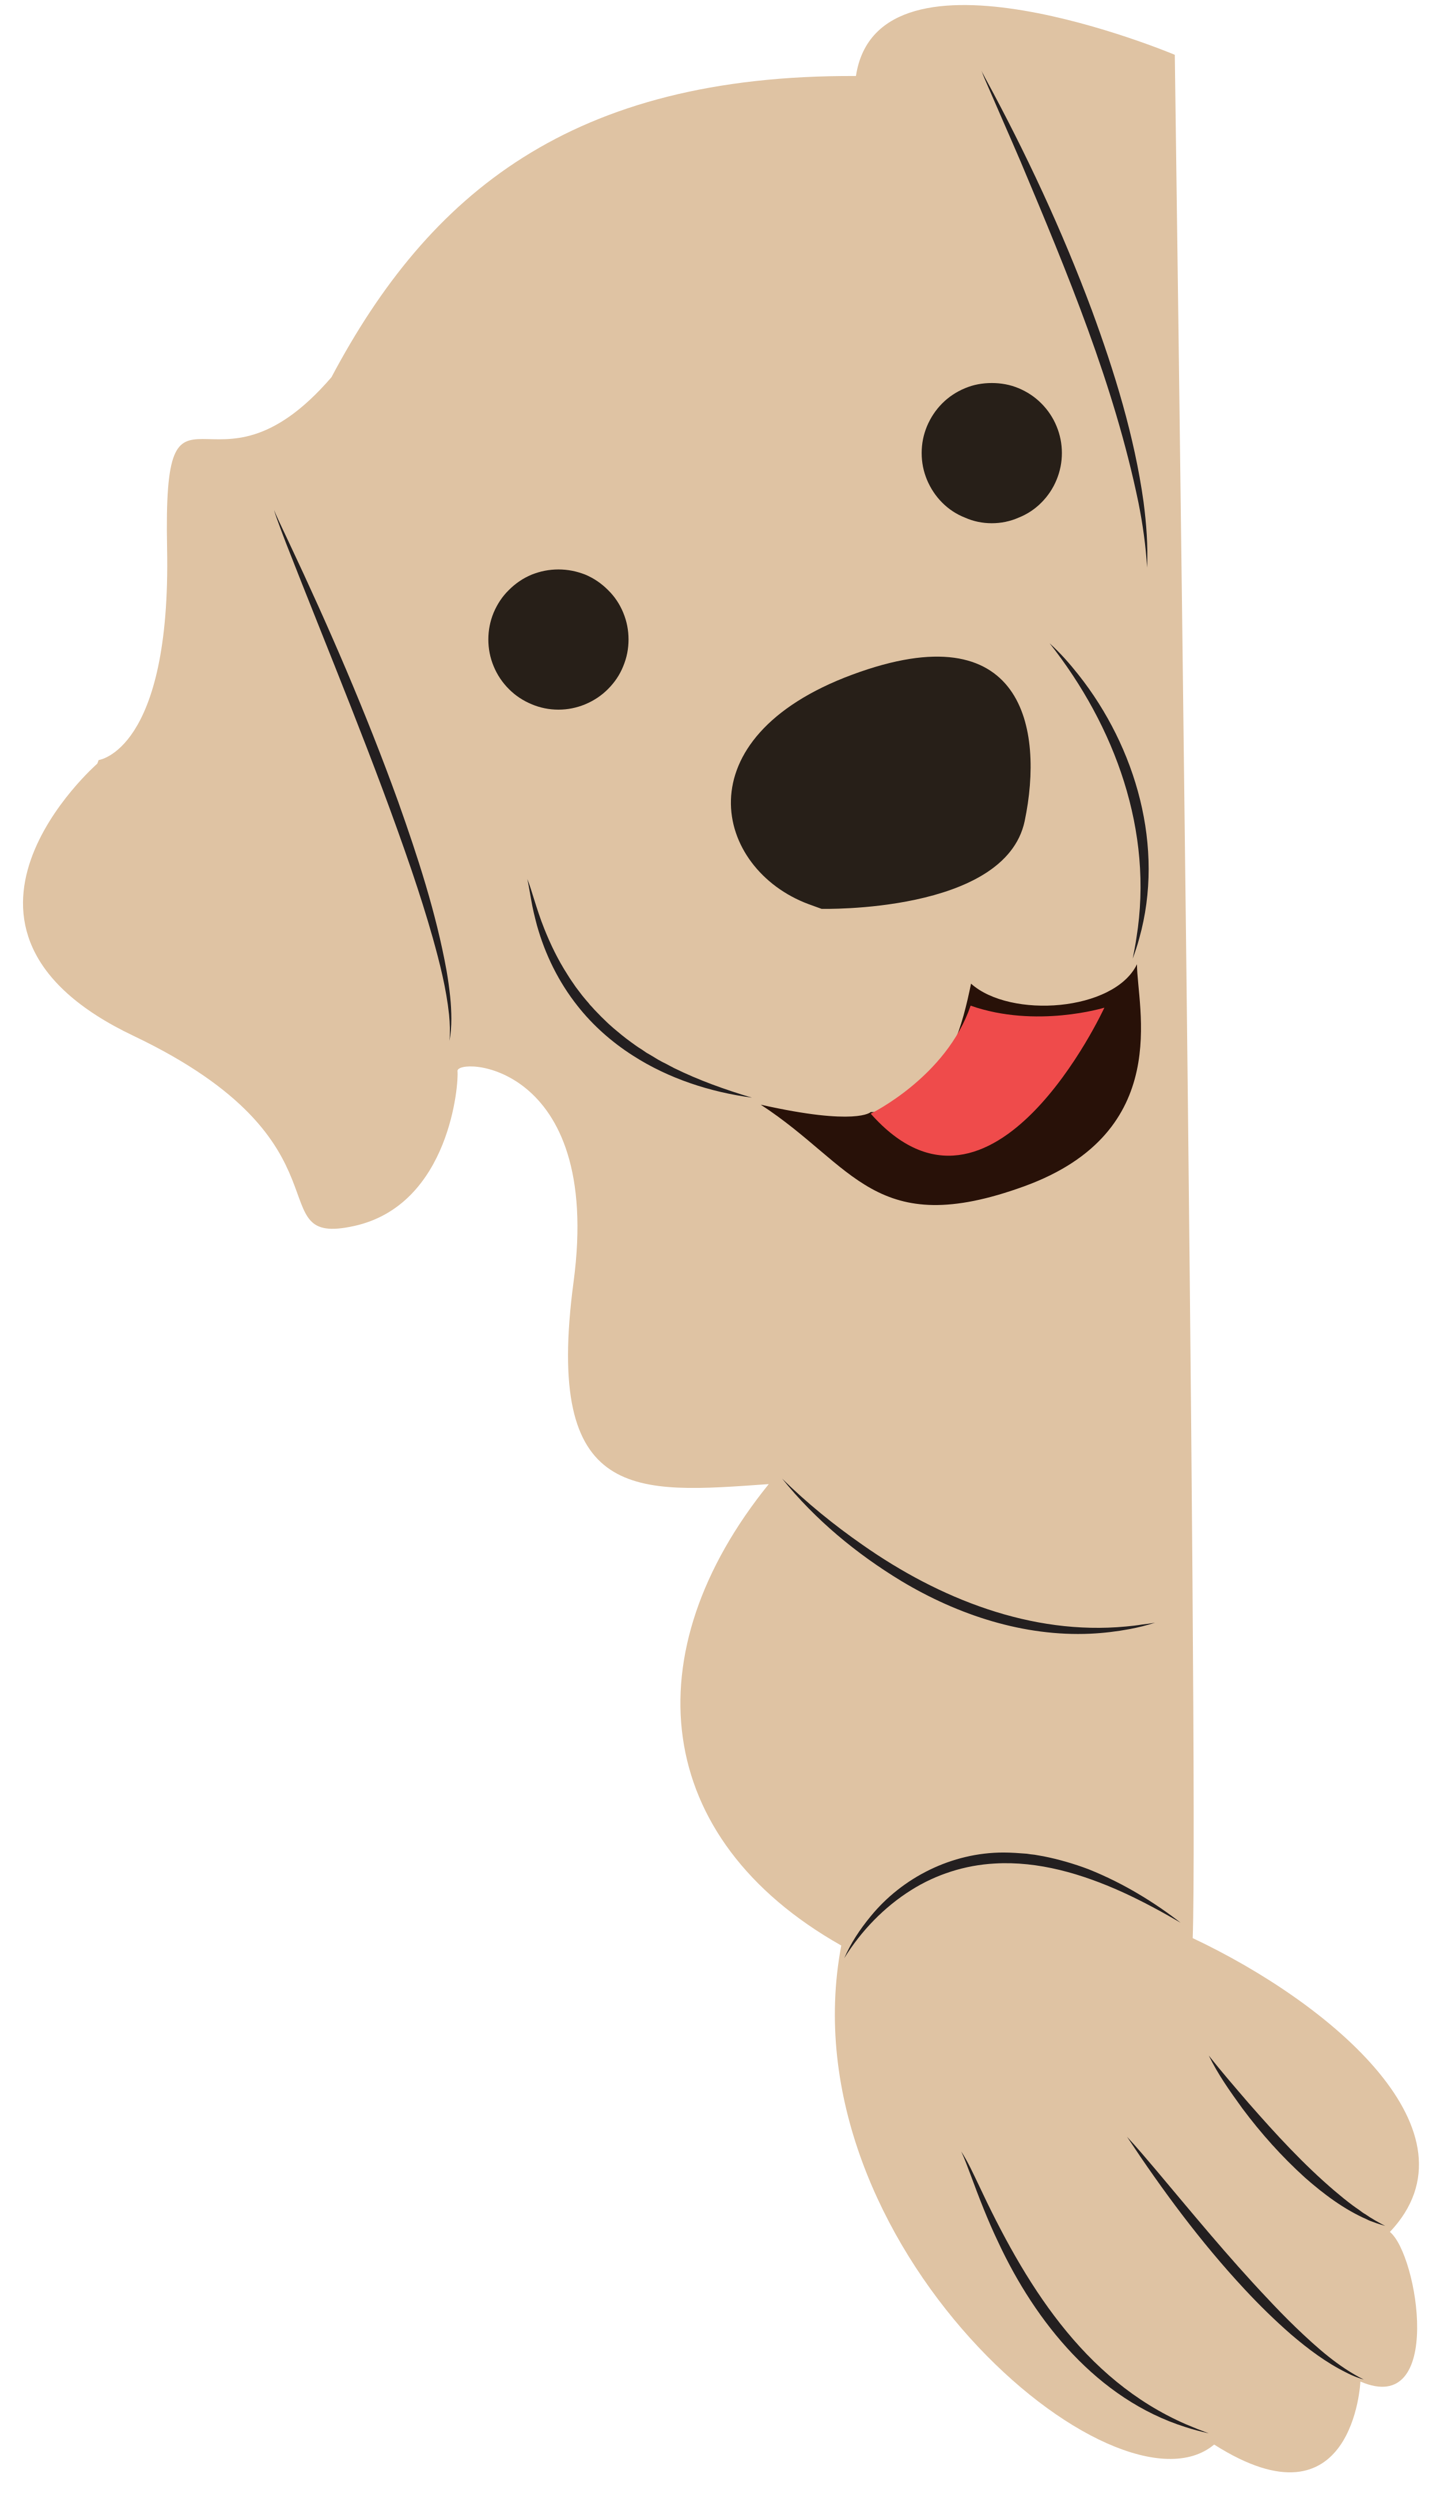 <?xml version="1.0" encoding="UTF-8" standalone="no"?>
<!DOCTYPE svg PUBLIC "-//W3C//DTD SVG 1.1//EN" "http://www.w3.org/Graphics/SVG/1.1/DTD/svg11.dtd">
<svg width="100%" height="100%" viewBox="0 0 72 125" version="1.1" xmlns="http://www.w3.org/2000/svg" xmlns:xlink="http://www.w3.org/1999/xlink" xml:space="preserve" xmlns:serif="http://www.serif.com/" style="fill-rule:evenodd;clip-rule:evenodd;stroke-linejoin:round;stroke-miterlimit:2;">
    <g id="Artboard1" transform="matrix(1,0,0,1,-593,-655)">
        <rect x="593" y="655" width="72" height="125" style="fill:none;"/>
        <g id="_2de78f099d" serif:id="2de78f099d">
            <g transform="matrix(1,0,0,1,588,-363)">
                <path d="M9.865,1056.18C9.865,1056.18 0.406,1064.43 11.677,1069.79C22.948,1075.16 17.859,1080.35 22.688,1079.3C27.521,1078.25 27.943,1072.1 27.875,1071.56C27.766,1070.84 35.156,1071.04 33.677,1082.1C32.203,1093.17 36.797,1092.67 43.438,1092.2C36.63,1100.62 37.578,1109.91 47.063,1115.27C44.245,1130.21 60.813,1144.32 65.708,1140.22C72.682,1144.65 73.021,1137.07 73.021,1137.07C77.214,1138.88 75.901,1130.73 74.495,1129.59C79.188,1124.63 71.609,1118.19 64.635,1114.9C64.938,1106.92 63.74,1020.74 63.74,1020.74C63.74,1020.74 48.906,1014.49 47.797,1021.8C33.542,1021.73 26.432,1027.7 21.573,1036.86C15.568,1043.83 13.151,1035.28 13.354,1045.41C13.557,1055.54 9.932,1056 9.932,1056" style="fill:rgb(223,195,163);fill-rule:nonzero;"/>
            </g>
            <g transform="matrix(1,0,0,1,588,-363)">
                <path d="M49.693,1073.6L48.536,1073.6C48.536,1073.6 47.833,1074.31 43.036,1073.23C47.714,1076.27 48.734,1080.03 56.214,1077.31C63.693,1074.59 61.849,1068.35 61.849,1066.21C60.708,1068.57 55.521,1068.94 53.552,1067.18C53.13,1069.23 52.5,1071.67 50.589,1072.59C48.677,1073.53 52.042,1074.17 52.042,1074.17" style="fill:rgb(40,17,8);fill-rule:nonzero;"/>
            </g>
            <g transform="matrix(1,0,0,1,588,-363)">
                <path d="M48.536,1073.68C48.536,1073.68 52.313,1071.85 53.531,1068.28C56.807,1069.43 60.219,1068.38 60.219,1068.38C60.219,1068.38 54.615,1080.55 48.536,1073.68Z" style="fill:rgb(239,75,75);fill-rule:nonzero;"/>
            </g>
            <g transform="matrix(1,0,0,1,588,-363)">
                <path d="M46.078,1063.44C46.078,1063.44 55.26,1063.67 56.234,1059.05C57.203,1054.42 56.167,1048.56 47.615,1051.73C39.063,1054.9 40.719,1061.44 45.417,1063.2" style="fill:rgb(39,31,24);fill-rule:nonzero;"/>
            </g>
            <g transform="matrix(1,0,0,1,588,-363)">
                <path d="M58.094,1040.65C58.094,1041.12 58.005,1041.56 57.828,1041.99C57.651,1042.42 57.396,1042.8 57.068,1043.13C56.74,1043.46 56.359,1043.71 55.932,1043.88C55.5,1044.07 55.052,1044.16 54.589,1044.16C54.125,1044.16 53.677,1044.07 53.25,1043.88C52.818,1043.71 52.438,1043.46 52.109,1043.13C51.781,1042.8 51.531,1042.42 51.349,1041.99C51.172,1041.56 51.083,1041.12 51.083,1040.65C51.083,1040.18 51.172,1039.74 51.349,1039.31C51.531,1038.88 51.781,1038.5 52.109,1038.17C52.438,1037.84 52.818,1037.59 53.25,1037.41C53.677,1037.23 54.125,1037.15 54.589,1037.15C55.052,1037.15 55.5,1037.23 55.932,1037.41C56.359,1037.59 56.74,1037.84 57.068,1038.17C57.396,1038.5 57.651,1038.88 57.828,1039.31C58.005,1039.74 58.094,1040.18 58.094,1040.65Z" style="fill:rgb(39,31,24);fill-rule:nonzero;"/>
            </g>
            <g transform="matrix(1,0,0,1,588,-363)">
                <path d="M36.427,1049.97C36.427,1050.44 36.339,1050.88 36.161,1051.31C35.984,1051.75 35.729,1052.12 35.401,1052.45C35.073,1052.78 34.693,1053.03 34.266,1053.21C33.833,1053.39 33.385,1053.48 32.922,1053.48C32.458,1053.48 32.01,1053.39 31.583,1053.21C31.151,1053.03 30.771,1052.78 30.443,1052.45C30.115,1052.12 29.865,1051.75 29.682,1051.31C29.505,1050.88 29.417,1050.44 29.417,1049.97C29.417,1049.51 29.505,1049.06 29.682,1048.63C29.865,1048.2 30.115,1047.82 30.443,1047.5C30.771,1047.17 31.151,1046.91 31.583,1046.73C32.01,1046.56 32.458,1046.47 32.922,1046.47C33.385,1046.47 33.833,1046.56 34.266,1046.73C34.693,1046.91 35.073,1047.17 35.401,1047.5C35.729,1047.82 35.984,1048.2 36.161,1048.63C36.339,1049.06 36.427,1049.51 36.427,1049.97Z" style="fill:rgb(39,31,24);fill-rule:nonzero;"/>
            </g>
            <g transform="matrix(1,0,0,1,588,-363)">
                <path d="M44.109,1091.93C45.349,1093.15 46.708,1094.25 48.13,1095.24C51.948,1097.92 56.573,1099.77 61.297,1099.32C61.536,1099.3 61.875,1099.26 62.109,1099.22L62.432,1099.18C62.542,1099.16 62.646,1099.15 62.755,1099.13C62.339,1099.26 61.911,1099.37 61.479,1099.45C60.839,1099.57 60.172,1099.65 59.516,1099.68C56.193,1099.83 52.906,1098.75 50.073,1097.05C47.828,1095.69 45.76,1093.98 44.109,1091.93Z" style="fill:rgb(35,31,32);fill-rule:nonzero;"/>
            </g>
            <g transform="matrix(1,0,0,1,588,-363)">
                <path d="M18.708,1043.5C18.729,1043.57 18.76,1043.63 18.786,1043.7C18.943,1044.06 19.266,1044.73 19.438,1045.1C21.438,1049.34 23.307,1053.65 24.901,1058.06C25.885,1060.83 26.802,1063.63 27.328,1066.53C27.401,1066.96 27.464,1067.4 27.51,1067.84C27.547,1068.2 27.568,1068.58 27.568,1068.94C27.568,1069.31 27.542,1069.69 27.474,1070.04C27.51,1069.6 27.495,1069.16 27.453,1068.73C27.313,1067.42 26.99,1066.15 26.635,1064.88C26.318,1063.76 25.964,1062.65 25.589,1061.54C23.719,1056.05 21.417,1050.57 19.302,1045.16C19.146,1044.75 18.984,1044.33 18.839,1043.92C18.792,1043.78 18.74,1043.65 18.708,1043.5Z" style="fill:rgb(35,31,32);fill-rule:nonzero;"/>
            </g>
            <g transform="matrix(1,0,0,1,588,-363)">
                <path d="M54.078,1021.54C54.099,1021.6 54.146,1021.68 54.172,1021.73L54.266,1021.91C56.302,1025.66 58.109,1029.53 59.599,1033.53C60.734,1036.62 61.719,1039.81 62.177,1043.09C62.318,1044.18 62.406,1045.29 62.354,1046.38C62.292,1045.29 62.135,1044.2 61.922,1043.13C60.703,1037.22 58.359,1031.62 56.031,1026.08C55.474,1024.78 54.792,1023.24 54.229,1021.93L54.151,1021.74L54.115,1021.64C54.099,1021.61 54.089,1021.58 54.078,1021.54Z" style="fill:rgb(35,31,32);fill-rule:nonzero;"/>
            </g>
            <g transform="matrix(1,0,0,1,588,-363)">
                <path d="M31.365,1061.95C31.5,1062.27 31.589,1062.61 31.698,1062.94C31.854,1063.44 32.016,1063.94 32.208,1064.42C32.526,1065.22 32.906,1066 33.37,1066.72C33.495,1066.93 33.661,1067.16 33.797,1067.36C33.885,1067.48 34.021,1067.65 34.109,1067.77C34.198,1067.88 34.339,1068.05 34.438,1068.16C34.479,1068.22 34.557,1068.3 34.604,1068.35C34.661,1068.42 34.813,1068.58 34.865,1068.63C34.984,1068.76 35.151,1068.92 35.276,1069.04C35.286,1069.06 35.672,1069.41 35.703,1069.43C35.964,1069.65 36.229,1069.87 36.505,1070.07C36.62,1070.15 36.802,1070.29 36.927,1070.37C37.016,1070.42 37.208,1070.55 37.302,1070.62C37.411,1070.68 37.797,1070.91 37.906,1070.98C38,1071.03 38.156,1071.12 38.25,1071.16C38.37,1071.22 38.578,1071.34 38.703,1071.4C39.943,1072.01 41.255,1072.48 42.599,1072.88C40.516,1072.6 38.438,1071.93 36.651,1070.78C35.599,1070.11 34.646,1069.27 33.875,1068.29C32.932,1067.1 32.255,1065.72 31.849,1064.27C31.734,1063.84 31.63,1063.41 31.557,1062.98C31.5,1062.69 31.432,1062.23 31.365,1061.95Z" style="fill:rgb(35,31,32);fill-rule:nonzero;"/>
            </g>
            <g transform="matrix(1,0,0,1,588,-363)">
                <path d="M57.479,1050.16C58.01,1050.64 58.484,1051.18 58.927,1051.74C61.807,1055.38 63.24,1060.36 61.964,1064.91C61.87,1065.26 61.76,1065.59 61.635,1065.93C61.703,1065.58 61.776,1065.22 61.823,1064.88C62.682,1059.57 60.755,1054.31 57.479,1050.16Z" style="fill:rgb(35,31,32);fill-rule:nonzero;"/>
            </g>
            <g transform="matrix(1,0,0,1,588,-363)">
                <path d="M47.214,1115.9C47.536,1115.15 48,1114.46 48.516,1113.83C50.125,1111.85 52.609,1110.62 55.172,1110.62C55.552,1110.62 55.958,1110.65 56.339,1110.68C56.448,1110.7 56.615,1110.72 56.724,1110.73C56.828,1110.75 57.078,1110.79 57.182,1110.81C57.938,1110.96 58.693,1111.18 59.411,1111.45C60.313,1111.81 61.193,1112.25 62.021,1112.75C62.719,1113.17 63.391,1113.63 64.031,1114.13C63.068,1113.57 62.094,1113.04 61.078,1112.58C59.099,1111.69 56.927,1111.04 54.734,1111.17C53.26,1111.25 51.807,1111.71 50.557,1112.5C49.203,1113.35 48.057,1114.54 47.214,1115.9Z" style="fill:rgb(35,31,32);fill-rule:nonzero;"/>
            </g>
            <g transform="matrix(1,0,0,1,588,-363)">
                <path d="M65.438,1120.77C66.068,1121.57 66.771,1122.38 67.432,1123.15C68.781,1124.69 70.172,1126.21 71.734,1127.54C72.016,1127.78 72.333,1128.04 72.63,1128.26C72.724,1128.33 72.849,1128.42 72.943,1128.48C73.031,1128.55 73.167,1128.65 73.26,1128.7C73.578,1128.92 73.917,1129.11 74.26,1129.29C74.073,1129.23 73.88,1129.18 73.703,1129.11C73.594,1129.07 73.443,1129.02 73.339,1128.96C72.198,1128.46 71.188,1127.7 70.255,1126.88C69.094,1125.83 68.047,1124.66 67.115,1123.41C66.5,1122.56 65.896,1121.71 65.438,1120.77Z" style="fill:rgb(35,31,32);fill-rule:nonzero;"/>
            </g>
            <g transform="matrix(1,0,0,1,588,-363)">
                <path d="M61.349,1124.83C61.839,1125.35 62.292,1125.9 62.755,1126.44C64.563,1128.59 66.417,1130.85 68.339,1132.88C68.823,1133.4 69.318,1133.91 69.828,1134.4C70.854,1135.38 71.911,1136.33 73.188,1136.97C72.974,1136.91 72.76,1136.83 72.557,1136.74C72.516,1136.72 72.474,1136.7 72.432,1136.68L72.313,1136.62C71.302,1136.12 70.401,1135.44 69.547,1134.71C68.734,1134 67.969,1133.25 67.234,1132.46C65.036,1130.1 63.125,1127.51 61.349,1124.83Z" style="fill:rgb(35,31,32);fill-rule:nonzero;"/>
            </g>
            <g transform="matrix(1,0,0,1,588,-363)">
                <path d="M53.063,1125.57C53.396,1126.08 53.646,1126.64 53.911,1127.19C56.208,1132.1 59.13,1136.96 64.307,1139.21C64.682,1139.37 65.057,1139.52 65.438,1139.66C65.042,1139.57 64.646,1139.47 64.255,1139.34C59.88,1137.95 56.781,1134.12 54.901,1130.08C54.375,1128.98 53.938,1127.84 53.516,1126.7C53.37,1126.32 53.234,1125.94 53.063,1125.57Z" style="fill:rgb(35,31,32);fill-rule:nonzero;"/>
            </g>
        </g>
    </g>
</svg>
